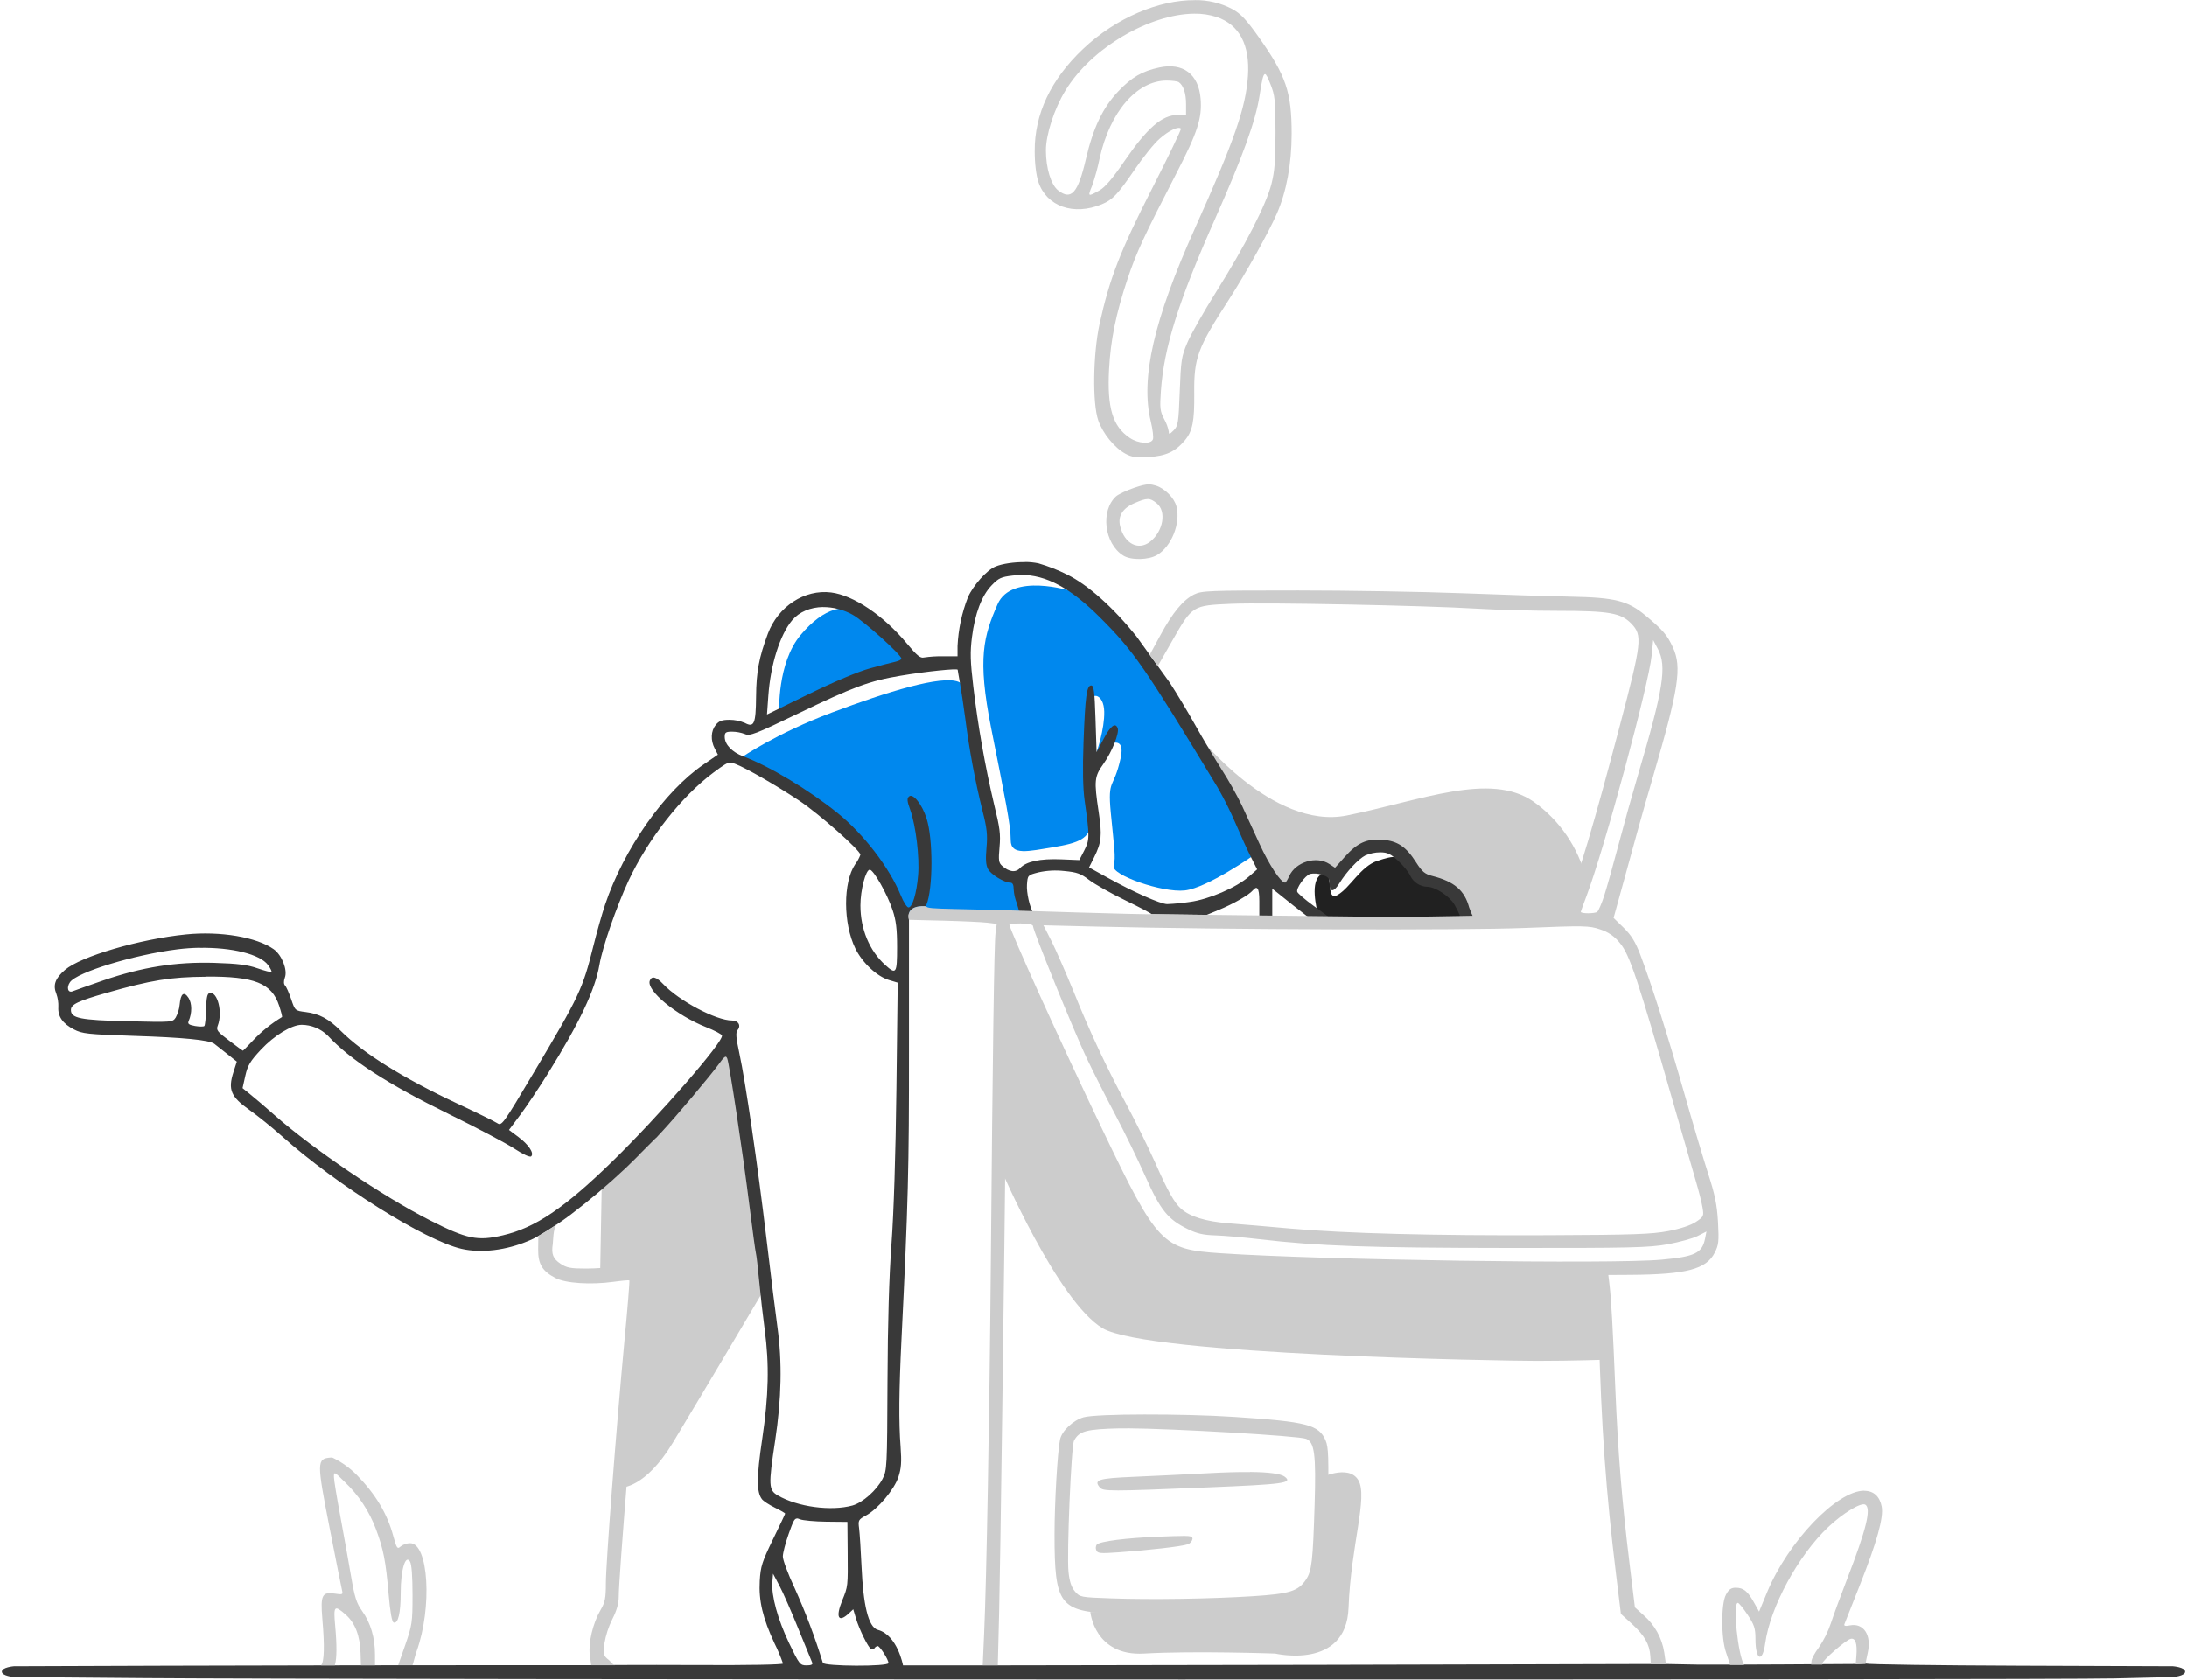 <svg width="1014" height="779" viewBox="0 0 1014 779" fill="none" xmlns="http://www.w3.org/2000/svg">
<path d="M463.85 541.79C463.85 541.79 490.37 603.53 511.2 616C532.03 628.47 696.82 631.15 712.72 631.15C728.62 631.15 745.11 630.59 745.11 630.59L743.11 587.97C743.11 587.97 577.11 585.32 561.75 583.97C546.39 582.62 529.75 575.45 521.03 552.72C512.31 529.99 465.53 436.05 465.53 436.05L463.85 541.79Z" fill="#CCCCCC"/>
<path d="M555.14 340.64C555.14 340.64 589.91 385.17 624.46 378.21C659.01 371.25 690.89 357.85 710.98 371.78C723.091 380.367 731.734 393.001 735.35 407.4L728.52 427H679.64C679.64 427 679.91 413.47 667.99 410C656.07 406.53 650.58 397.14 644.99 392.59C639.4 388.04 624.23 399.59 621.99 403.59C619.75 407.59 614.35 400.9 608.99 403.05C603.63 405.2 597.74 413.36 597.74 413.36C597.74 413.36 590.31 418 580.4 396C570.49 374 555.14 340.62 555.14 340.62V340.64Z" fill="#CCCCCC"/>
<path d="M355.51 596C355.51 596 324.82 647.85 312 669.07C299.18 690.29 288.13 689.9 288.13 689.9L296.84 586.67L278.28 589.89L279.04 547.66C279.04 547.66 323.93 502.2 327.14 497.84C330.35 493.48 337.94 484.78 337.94 484.78C337.94 484.78 347.79 535.16 349.12 556.18C350.047 569.619 352.185 582.946 355.51 596Z" fill="#CCCCCC"/>
<path d="M505.53 747.58C505.53 747.58 507.41 768.2 530.45 766.87C553.49 765.54 591.25 766.87 591.25 766.87C591.25 766.87 624.19 774.63 625.25 745.7C626.31 716.77 634.35 694.28 629.8 686.51C625.25 678.74 611.59 685.7 611.59 685.7C611.59 685.7 614.53 729.63 605.43 736.87C596.33 744.11 571.14 743.87 551.05 745.7C530.96 747.53 505.53 747.58 505.53 747.58Z" fill="#CCCCCC"/>
<path d="M610.94 423.54C610.73 422.13 606.87 408.2 612.94 405.33C619.01 402.46 614.15 418.52 620.11 415.1C626.07 411.68 630.82 401.78 638.66 399.23C646.5 396.68 649.24 396.23 653.53 401.78C657.82 407.33 664.11 406 670.13 411.78C676.15 417.56 681.44 426.24 679.64 426.98C677.84 427.72 613.64 427.38 613.28 427.38C612.92 427.38 610.94 423.56 610.94 423.56V423.54Z" fill="#212121"/>
<path d="M343.88 351.23C343.88 351.23 360.03 340.09 385.74 330.44C411.45 320.79 436.51 313.01 444.41 316.21C452.31 319.41 449.55 338.43 453.17 351.55C456.79 364.67 462.01 381.29 461.34 389.32C460.67 397.35 461.01 403.24 464.79 404.76C468.57 406.28 469.79 404.57 472.28 412.53C474.77 420.49 478.05 424.65 475.28 425.12C472.51 425.59 427.65 424.55 422.06 423.7C416.47 422.85 412.3 405.23 400.56 391.5C388.82 377.77 343.86 351.23 343.86 351.23H343.88Z" fill="#0088EE"/>
<path d="M497.37 274.35C496.37 273.97 468.96 265.45 462.52 280.22C456.08 294.99 453.05 305.03 459.52 337.61C465.99 370.19 468.61 382.5 468.61 389.7C468.61 396.9 476.75 394.81 488.31 392.92C499.87 391.03 505.92 388.92 505.73 380.8C505.54 372.68 505.54 330.04 505.73 325.49C505.92 320.94 511.79 321.7 511.98 330.03C512.17 338.36 508.45 348.78 508.45 348.78C508.45 348.78 522.78 337.23 519.56 351.78C516.34 366.33 513.5 360.69 515.01 376.78C516.52 392.87 517.48 397.43 516.34 401.6C515.2 405.77 538.88 414.1 549.34 412.96C559.8 411.82 581.53 396.48 581.53 396.48C581.53 396.48 567.9 361.07 547.44 329.06C526.98 297.05 497.44 274.32 497.44 274.32L497.37 274.35Z" fill="#0088EE"/>
<path d="M361.29 330.39C361.29 330.39 360.22 307.62 371.2 294.5C382.18 281.38 392.36 279.77 399.6 284.5C406.84 289.23 423.17 307.93 423.17 307.93C423.17 307.93 378.84 317.84 361.29 330.43V330.39Z" fill="#0088EE"/>
<path d="M475.31 260.7C470.31 260.64 464.75 261.41 461.48 262.78C457.48 264.45 451.21 271.48 448.76 277.01C445.944 284.234 444.32 291.866 443.95 299.61V304.36H437.2C434.253 304.304 431.306 304.492 428.39 304.92C426.75 305.36 425.11 304.02 420.47 298.44C409.64 285.44 395.74 276.08 385.34 274.78C373.03 273.24 360.76 281.23 356.03 293.87C351.92 304.87 350.66 311.55 350.56 323.04C350.44 335.78 349.66 337.6 345.32 335.27C343.073 334.323 340.659 333.837 338.22 333.84C334.76 333.84 333.36 334.36 331.87 336.2C329.59 339.01 329.41 343.38 331.41 347.2L332.86 350.01L326.16 354.6C307.98 367.06 289.26 393.73 280.57 419.54C279.14 423.8 276.66 432.54 275.05 439.04C270.22 458.52 268.58 462.04 247.72 497.04C232.95 521.87 232.65 522.29 230.46 520.85C229.24 520.05 221.09 516.05 212.35 511.96C186.94 500.06 168.35 488.46 158.04 478.15C152.45 472.53 148.04 470.15 141.67 469.37C136.83 468.76 136.8 468.73 135.01 463.43C134.01 460.51 132.74 457.64 132.16 457.06C131.58 456.48 131.42 455.17 132.08 453.42C133.42 449.89 130.69 442.92 126.91 440.23C119.02 434.61 102.17 431.76 86.29 433.36C64.8 435.52 37.5 443.52 30.14 449.83C25.62 453.7 24.45 456.89 26.14 460.94C26.835 462.903 27.147 464.98 27.06 467.06C26.77 471.41 29.06 474.73 34.27 477.43C38.14 479.43 40.55 479.71 62 480.43C84.92 481.15 97 482.34 99.35 484.08C99.99 484.55 102.6 486.61 105.15 488.65L109.8 492.37L108.22 497.3C105.64 505.36 107.04 508.66 115.62 514.75C119.53 517.52 126.28 522.97 130.62 526.85C155.93 549.52 197.05 575.34 214 579.21C223.12 581.3 234.77 579.89 245.1 575.46C250.66 573.38 262.45 565.02 264.43 563.46C273.407 556.649 282.012 549.362 290.21 541.63C293.9 538.12 304.21 527.74 304.21 527.74L307.46 524.24C313.6 517.64 329.62 498.58 333.03 493.84C335.93 489.84 336.55 489.36 337.19 490.91C338.19 493.39 344.33 533.91 347.49 559.24C348.9 570.52 350.25 580.42 350.49 581.24C350.73 582.06 351.42 587.92 352.01 594.24C352.6 600.56 353.74 610.6 354.54 616.53C356.73 632.77 356.41 647.19 353.39 667.47C350.75 685.24 350.73 691.97 353.29 695.32C353.96 696.18 356.64 697.95 359.29 699.24C361.94 700.53 364.04 701.77 364.04 701.98C364.04 702.19 361.48 707.58 358.36 713.98C353.36 724.32 352.64 726.44 352.26 733.18C351.74 742.41 353.63 750.38 359.12 762.18C360.626 765.192 361.936 768.299 363.04 771.48C363.04 772.01 347.04 772.31 324.12 772.19C296.12 772.05 274.22 772.26 274.22 772.26H232.51C209.64 772.26 129.51 772.32 77.06 772.51L6.43 772.76C6.43 772.76 0.87 773.23 0.87 775.26C0.87 777.29 6.43 777.76 6.43 777.76L66.93 778.26C159.26 779.02 949.71 779.16 980.43 778.41L1007.43 777.76C1007.43 777.76 1013.12 777.33 1013.12 775.26C1013.12 773.19 1007.43 772.76 1007.43 772.76L936.18 772.5C897.66 772.36 866.07 771.92 865 771.5L860.42 771.7C860.42 771.7 795.2 772.14 787.19 771.99L772.45 771.71H765.45L614 772.09L462.6 772.34H418.68C418.68 772.34 416.12 758.34 407.01 755.88C402.44 754.65 400.23 743.79 399.47 726.88C399.12 719.18 398.6 711.08 398.32 708.88C397.82 705.09 397.99 704.77 401.48 702.88C406.91 699.98 414.61 690.88 416.55 685C417.86 681 418.07 678.12 417.55 670.93C416.67 659.49 416.8 645.03 417.98 620.85C421.06 557.99 421.48 541.85 421.44 486.74V426.62C419.97 419.86 427.57 420.16 429.44 420.33C429.378 420.073 429.414 419.803 429.54 419.57C432.6 412.16 432.65 389.19 429.62 379.65C427.56 373.13 423.36 367.82 421.5 369.37C420.45 370.24 420.5 371.43 422.05 375.68C424.65 383.07 426.38 397.56 425.68 405.93C424.98 414.3 423.02 420.85 421.22 420.85C420.5 420.85 418.9 418.35 417.66 415.29C412.46 402.5 400.35 386.71 388.29 377.03C374.86 366.23 356.78 355.37 344.72 350.84C339.39 348.84 336.02 345.3 336.02 341.71C336.02 339.71 336.51 339.35 339.48 339.35C341.504 339.372 343.508 339.751 345.4 340.47C347.59 341.47 350.29 340.47 369.69 331.08C395.92 318.44 403.03 315.81 417.47 313.39C429.27 311.39 444.02 309.88 444.02 310.62C444.02 310.87 444.49 313.49 445.02 316.46C445.55 319.43 446.73 327.02 447.55 333.34C449.398 347.761 452.069 362.064 455.55 376.18C457.6 384.13 457.92 387.18 457.38 393.18C456.9 398.49 457.09 401.18 458.06 403.02C459.42 405.57 465.62 409.35 468.43 409.35C469.48 409.35 469.97 410.35 469.97 412.35C470.095 414.582 470.585 416.778 471.42 418.85L472.86 423.85C472.86 423.85 479.39 424.07 479.36 424.02C477.31 420.73 475.89 413.84 476.14 410.3C476.46 405.88 476.48 405.86 481.46 404.58C485.398 403.708 489.453 403.495 493.46 403.95C499.35 404.51 501.14 405.15 504.96 408.09C507.45 410 514.96 414.26 521.74 417.54C528.52 420.82 533.9 423.68 533.97 423.98L559.47 424.3L565.1 421.99C571.93 419.18 579.1 415.05 580.89 412.92C582.68 410.79 583.89 411.27 583.89 417.86V425.78H589.89V412.16L592.24 414C593.54 415 596.96 417.74 599.83 420.08L606.94 425.61L617.72 426.45L608.92 420C605.06 417.19 601.75 414.3 601.49 413.64C600.85 412 604.98 406.19 607.42 405.3C609.257 404.947 611.154 405.085 612.92 405.7C615.86 406.65 616.42 407.31 616.42 409.7C616.42 413.96 618.42 413.91 621.04 409.59C624.34 404.23 629.78 398.41 633.04 396.73C635.205 395.799 637.534 395.31 639.89 395.29C643.26 395.29 644.72 395.98 648.33 399.29C650.73 401.5 653.23 404.6 653.88 406.16C654.589 407.637 655.687 408.892 657.056 409.791C658.425 410.69 660.014 411.198 661.65 411.26C665.41 411.26 671.96 415.53 674.36 419.54C675.65 421.71 677.81 426.38 677.62 426.96L683.62 426.47C682.661 424.658 681.839 422.776 681.16 420.84C679.05 412.95 674.27 408.84 664.16 406.27C660.61 405.37 659.37 404.33 656.52 399.87C651.87 392.6 647.9 389.97 640.86 389.46C633.6 388.93 629.33 390.89 623.44 397.46L619 402.45L616.38 400.72C610.38 396.78 600.68 399.72 597.74 406.34C597.01 407.99 596.17 409.34 595.86 409.34C593.86 409.34 588.49 401.18 583.97 391.34C581.07 385.02 577.35 376.95 575.71 373.34C572.983 367.858 569.979 362.518 566.71 357.34C563.38 352.09 557.71 342.62 554.19 336.29C550.67 329.96 545.32 321.11 542.39 316.61L526.91 295.11C516.12 281.68 504.4 271.23 494.82 266.51C490.532 264.361 486.057 262.607 481.45 261.27C479.433 260.859 477.379 260.651 475.32 260.65L475.31 260.7ZM473.26 266.65C484.97 266.56 496.33 272.7 509.97 286.31C525.74 302.05 530.45 308.87 564.53 365.15C567.634 370.563 570.425 376.149 572.89 381.88C575.22 387.35 578.43 394.38 580.01 397.51L582.88 403.19L579.21 406.41C573.27 411.63 560.54 417.11 551.61 418.3C548.131 418.825 544.626 419.159 541.11 419.3C537.92 419.19 525.66 413.75 513.62 407.09L504.94 402.29L507.29 397.59C510.72 390.73 511.05 387.49 509.41 376.64C507.19 361.92 507.41 360.18 511.64 354.24C515.56 348.77 519.08 339.95 518.23 337.72C517.16 334.93 514.93 336.61 511.74 342.61L508.43 348.82L507.93 333.36C507.52 320.58 507.17 317.89 505.93 317.89C503.83 317.89 503.16 322.89 502.37 344.39C501.92 356.9 502.09 365.64 502.9 371.39C505.25 387.96 505.23 389.52 502.73 394.39L500.41 398.89L491.89 398.54C482.25 398.15 475.82 399.54 473 402.54C470.9 404.8 467.87 404.46 464.6 401.54C463.04 400.16 462.87 398.95 463.42 392.9C463.97 386.85 463.56 383.9 460.97 373.37C456.697 355.269 453.458 336.94 451.27 318.47C449.86 306.68 449.75 302.47 450.64 295.47C452.04 284.47 455.15 276.26 459.76 271.47C462.97 268.11 464.17 267.56 469.6 266.94C470.812 266.799 472.03 266.723 473.25 266.71L473.26 266.65ZM381.49 281.55C386.262 281.527 390.962 282.714 395.15 285C400.15 287.67 417.92 303.65 417.92 305.45C417.92 305.91 416.69 306.55 415.17 306.88C413.65 307.21 408.37 308.58 403.42 309.94C397.88 311.46 386.98 316.04 375.02 321.88L355.62 331.36L356.23 322.86C357.23 308.28 361.64 294.35 367.29 287.65C370.63 283.7 375.79 281.65 381.49 281.53V281.55ZM338.81 353.75C339.639 353.83 340.448 354.053 341.2 354.41C346.45 356.51 359.71 364.15 370.4 371.23C379.5 377.23 398.92 394.42 398.92 396.42C398.336 397.994 397.524 399.473 396.51 400.81C390.84 409.17 390.88 428.25 396.6 439.93C399.83 446.54 406.6 452.87 412.21 454.55L416.21 455.75L415.62 504.75C415.26 535.19 414.39 562.53 413.34 576.8C412.21 592.08 411.59 613.58 411.48 640.8C411.32 680.44 411.24 681.94 409.2 685.87C406.4 691.24 400.01 696.87 395.26 698.23C385.31 700.99 369.8 698.9 360.61 693.55C356.36 691.07 356.25 688.96 359.37 668.34C362.37 648.61 362.7 631.7 360.46 615.49C359.65 609.61 357.37 591.3 355.41 574.8C351.26 540.01 345.69 501.8 342.81 488.49C341.25 481.25 341.06 478.86 341.98 477.75C343.72 475.66 342.37 473.3 339.43 473.3C332.05 473.3 314.87 464.21 307.5 456.41C304.29 453.02 302.19 452.47 301.29 454.81C299.55 459.34 313.58 470.91 327.4 476.38C331.24 477.89 334.54 479.63 334.75 480.24C335.66 482.98 305.47 517.66 283.75 538.8C261.66 560.31 248.21 569.39 233.18 572.92C221.38 575.69 216.53 574.69 199.25 565.92C177.55 554.92 145.14 532.92 127.25 517.14C123.31 513.65 118.38 509.41 116.25 507.72L112.46 504.65L113.74 498.93C114.81 494.12 115.99 492.15 121 486.8C127.2 480.18 135.22 475.3 139.9 475.3C144.362 475.344 148.638 477.093 151.85 480.19C162.4 491.57 179.6 502.71 208.36 516.81C221.01 523.01 234.51 530.13 238.36 532.64C242.67 535.45 245.71 536.84 246.29 536.27C247.74 534.81 245.12 530.87 240.29 527.27L235.98 524.04L241.3 516.92C244.22 513 249.98 504.4 254.09 497.8C268.72 474.31 275.96 459.03 277.95 447.43C279.39 439.07 285.76 420.66 291.47 408.37C300.47 389.12 316.06 369.24 330.9 358.24C335.54 354.8 337.15 353.67 338.72 353.7L338.81 353.75ZM403.25 403.35C405 403.35 411.35 414.57 413.85 422.06C415.45 426.86 415.93 430.81 415.93 439.31C415.93 451.56 415.51 452.18 410.39 447.52C403.08 440.87 398.93 430.86 398.93 419.94C398.92 412.81 401.39 403.35 403.25 403.35ZM92.63 439.58C107.28 439.34 120.53 442.48 124.28 447.58C125.38 449.08 126.09 450.51 125.85 450.75C125.61 450.99 122.71 450.25 119.41 449.1C114.78 447.47 110.25 446.9 99.41 446.57C81.61 446.02 65.78 448.57 47.91 454.71C41.04 457.09 34.68 459.36 33.79 459.71C31.54 460.71 30.71 458.04 32.47 455.52C35.73 450.88 62.1 442.81 82.36 440.26C85.765 439.838 89.19 439.598 92.62 439.54L92.63 439.58ZM95.42 452.94C117.97 452.8 125.98 455.94 129.42 466.44C130.34 469.21 130.94 471.58 130.75 471.7C125.833 474.678 121.336 478.3 117.38 482.47C114.86 485.15 112.72 487.33 112.6 487.31C112.48 487.29 109.6 485.17 106.24 482.62C100.7 478.44 100.17 477.74 100.99 475.62C103.31 469.5 100.89 459.8 97.22 460.56C96.1 460.79 95.7 462.56 95.57 468.03C95.47 471.97 95.1 475.49 94.75 475.85C94.4 476.21 92.45 476.19 90.43 475.85C87.54 475.31 86.92 474.85 87.48 473.54C89.1 469.84 89.07 465.33 87.41 462.8C85.3 459.57 83.76 460.8 83.3 465.96C83.099 468.041 82.483 470.061 81.49 471.9C80.02 474.14 79.95 474.15 59.2 473.65C37.2 473.13 32.89 472.27 32.89 468.41C32.89 465.83 36.1 464.29 49.39 460.49C70.01 454.6 79.13 453.11 95.39 453.01L95.42 452.94ZM369.42 704.2C369.931 704.253 370.428 704.395 370.89 704.62C372.27 705.17 377.78 705.68 383.14 705.74L392.89 705.84L393.01 719.34C393.15 735.96 393.19 735.62 390.46 742.34C387.35 750.03 388.69 752.75 393.46 748.34L395.6 746.34L396.88 750.62C398.38 755.62 402.48 763.98 403.88 764.83C404.011 764.905 404.156 764.954 404.306 764.973C404.456 764.992 404.608 764.981 404.754 764.941C404.9 764.901 405.037 764.833 405.156 764.74C405.275 764.647 405.375 764.532 405.45 764.4C405.611 764.136 405.828 763.909 406.085 763.737C406.342 763.564 406.634 763.449 406.94 763.4C407.94 763.4 411.94 769.66 411.94 771.27C411.94 772.96 382.01 772.84 381.51 771.15C377.861 759.283 373.469 747.657 368.36 736.34C365.36 729.98 362.94 723.45 362.96 721.84C362.98 720.23 364.22 715.47 365.71 711.28C367.71 705.73 368.28 704.28 369.47 704.28L369.42 704.2ZM358.42 729.84L361.34 735.34C362.95 738.34 366.91 747.34 370.14 755.34C373.37 763.34 376.28 770.41 376.58 771.09C376.96 771.95 376.13 772.34 373.97 772.34C370.97 772.34 370.6 771.9 365.89 762.09C360.63 751.09 357.59 740.09 358.11 733.74L358.42 729.84Z" fill="#393939"/>
<path d="M554.05 0.08C537.49 -0.07 517.49 8.2 502.15 22.71C487.21 36.84 479.62 52.9 479.73 70.14C479.73 75.9 480.42 81.31 481.43 84.35C485.21 95.73 497.81 100.16 510.91 94.7C515.91 92.62 518.25 90.14 526.13 78.6C529.97 72.96 535.13 66.53 537.69 64.32C542 60.53 546.37 58.46 547.55 59.64C547.84 59.93 541.81 72.47 534.14 87.51C519.4 116.39 514.42 129.26 509.79 150.35C506.79 164.19 506.45 187.06 509.21 194.95C511.32 201.02 516.7 207.62 521.78 210.4C524.78 212.04 526.78 212.31 532.68 211.95C540.68 211.46 544.97 209.45 549.35 204.24C552.94 199.97 553.86 195.41 553.72 182.34C553.56 165.99 555.27 161.34 569.72 139.06C577.8 126.49 588 108.2 592 99.11C596.48 88.88 598.85 76.11 598.88 62.11C598.88 42.78 596.34 35.22 583.75 17.41C577.93 9.18 575.35 6.41 571.39 4.23C566.042 1.403 560.068 -0.032 554.02 0.06L554.05 0.08ZM553.64 6.36C557.198 6.286 560.743 6.807 564.13 7.9C574.65 11.48 579.59 20.81 578.62 35.27C577.62 49.93 572.39 65.02 554.06 105.85C534.96 148.42 528.76 175.48 533.56 195.36C534.46 199.1 534.93 202.88 534.56 203.76C533.65 206.12 527.78 205.76 523.81 203.07C515.88 197.73 513.3 189.2 514.22 171.35C514.92 157.72 517.44 145.41 522.8 129.35C526.89 117.11 530.33 109.7 545.59 80.1C555.29 61.3 557.42 54.71 556.67 45.7C555.73 34.39 548.52 28.96 537.55 31.3C529.55 33 524.65 35.86 518.55 42.3C511.34 49.86 506.85 59.24 503.46 73.82C499.8 89.54 496.67 93.06 490.59 88.28C487.28 85.68 484.93 77.97 484.93 69.73C484.93 62.4 488.79 50.46 493.93 42.06C506.11 21.97 533.3 6.53 553.7 6.36H553.64ZM586.55 34.36C587.14 34.47 587.87 36.06 588.99 38.88C591.16 44.31 591.37 46.35 591.4 61.36C591.4 74.41 591.02 79.42 589.5 85.36C587.06 94.91 577.17 114.22 563.89 135.36C558.19 144.44 552.19 155.01 550.55 158.87C547.8 165.33 547.55 167.06 547 181.59C546.45 196.12 546.26 197.48 544.17 199.59C542.28 201.49 541.92 201.59 541.92 200.15C541.528 198.113 540.805 196.153 539.78 194.35C537.88 190.7 537.71 189.23 538.26 181.35C539.71 161.03 546.37 139.85 563.38 101.5C576.22 72.57 582.23 55.92 583.99 44.41C585.09 37.31 585.68 34.27 586.55 34.41V34.36ZM540.93 37.36C543.4 37.36 545.93 37.69 546.53 38.09C548.68 39.53 549.93 43.26 549.93 48.26V53.32H546.07C538.76 53.32 531.9 59.32 521.15 75C515.91 82.67 512.34 86.86 509.82 88.26C504.34 91.34 504.22 91.26 506.39 86.06C507.797 81.97 508.943 77.795 509.82 73.56C514.53 51.97 527.07 37.39 540.93 37.36ZM532.76 224.64C531.06 224.64 529.2 225.12 525.76 226.28C522.32 227.44 518.55 229.28 517.53 230.15C510.13 236.82 511.96 252.15 520.82 257.68C524.46 259.94 532.64 259.77 536.59 257.36C543.22 253.36 547.45 242.69 545.5 234.96C544.5 230.96 540.05 226.46 535.93 225.23C534.895 224.876 533.813 224.677 532.72 224.64H532.76ZM532.15 231.46C533.57 231.46 534.65 232.1 536.29 233.39C540.97 237.08 539.4 246.39 533.29 251.23C527.84 255.52 521.36 252.23 519.36 244.05C518.22 239.42 520.49 235.74 525.92 233.4C528.92 232.11 530.71 231.47 532.13 231.47L532.15 231.46ZM600.93 273.85C560.35 273.85 557.18 273.96 553.65 275.71C548.57 278.24 543.73 284.07 538.07 294.51L533.07 303.7L536.82 308.91L543.82 296.64C552.82 280.9 553.01 280.79 570.72 280.04C586.82 279.35 660.58 280.81 684.93 282.29C694.01 282.85 710.93 283.29 722.5 283.29C746.19 283.29 751.59 284.29 756.36 289.23C761.59 294.68 761.24 297.71 751.04 336.5C739.04 382.06 731.77 406.55 727.3 416.32L723.65 424.32H704.37C699.98 424.32 653.98 425.32 645.83 425.27L559.43 424.27L533.93 423.94C533.93 424.34 464.63 422.1 464.63 422.1C460.12 421.98 450.2 421.74 442.63 421.57C432.41 421.34 429.71 421.18 429.39 420.3C427.53 420.13 419.93 419.83 421.39 426.59L437.39 426.98C446.21 427.21 455.39 427.63 457.78 427.92L462.13 428.46L461.57 432.63C460.95 437.24 460.23 487.86 459.38 586.81C458.78 655.99 457.38 733.26 456.28 757.56L455.62 772.3H462.62L463.23 748.06C463.81 724.29 465.42 604.66 466.58 498.01C466.9 468.42 467.38 444.42 467.64 444.68C467.9 444.94 472.28 454.52 477.39 465.98C489.7 493.62 498.88 513.18 510.39 536.41C533.39 582.63 536.39 585.34 567.56 587.25C600.43 589.25 634.08 590.32 686.99 590.98L740.58 591.63L741.27 617.72C742.41 661.49 744.58 692 749.27 730.15L751.52 748.48L756.65 753.14C762.46 758.43 764.87 762.64 765.18 768.07L765.41 771.8H772.41L771.63 766.38C770.583 759.647 767.173 753.506 762.01 749.06L758.01 745.45L755.46 724.64C751.98 696.16 750.14 673.37 748.92 643.82C747.77 615.57 747.06 602.98 746.25 596.07L745.69 591.32L756.03 591.26C781.96 591.08 791.13 588.66 795.03 580.99C796.9 577.33 797.03 575.74 796.56 566.76C796.1 558.76 795.15 554.07 791.97 544.24C789.77 537.41 784.77 520.58 780.85 506.83C773.38 480.6 765.67 456.3 760.54 442.83C758.23 436.77 756.36 433.75 752.81 430.28L748.12 425.71L752.39 410.27C754.74 401.77 757.83 390.55 759.26 385.33C760.69 380.11 763.9 368.85 766.39 360.33C778.39 319.27 779.89 309.42 775.63 300.21C772.95 294.43 771.1 292.28 762.92 285.44C754.74 278.6 748.73 277.12 728.35 276.73C719 276.55 696.28 275.83 677.86 275.13C659.44 274.43 624.78 273.84 600.86 273.84L600.93 273.85ZM766.49 296.85L768.71 301.05C772.91 309.05 771.24 319.51 759.32 359.85C756.88 368.1 752.86 382.49 750.39 391.85C747.92 401.21 744.95 411.78 743.79 415.36C742.63 418.94 741.18 422.31 740.56 422.88C739.56 423.76 732.92 423.79 732.92 422.88C732.92 422.7 734.09 419.47 735.52 415.69C743.9 393.51 764.46 317.55 765.81 303.82L766.49 296.85ZM473.43 428.35C476.83 428.35 478.93 428.78 478.93 429.47C478.93 431.57 498.07 478.67 503.84 490.78C507.01 497.42 513 509.26 517.16 517.09C521.32 524.92 527.55 537.71 531.03 545.51C538.08 561.31 541.46 565.51 550.85 570.1C554.94 572.1 558 572.8 563.35 572.95C567.24 573.06 576.5 573.86 583.93 574.73C611.33 577.93 634.24 578.73 698.93 578.79C756.3 578.84 764.51 578.65 773.24 577.08C778.63 576.08 784.89 574.39 787.13 573.24L791.21 571.16L790.57 574.41C789.21 581.21 785.88 582.82 770.26 584.24C747.26 586.34 612.43 584.39 565.99 581.24C538.76 579.42 536.81 577.38 510.99 523.59C492.26 484.59 467.93 430.91 467.93 428.59C467.93 428.4 470.4 428.26 473.43 428.26V428.35ZM483.79 429.13L508.61 429.73C567.49 431.16 678.12 431.51 706.92 430.36C734.69 429.25 736.74 429.29 741.84 431.01C745.543 432.141 748.798 434.404 751.15 437.48C755.54 442.69 759.51 454.58 775.48 510.34C780.13 526.58 785 543.45 786.31 547.84C787.62 552.23 789 557.73 789.38 560.03C790.05 564.03 789.94 564.3 786.25 566.74C783.84 568.33 779.08 569.9 773.42 570.97C765.84 572.42 757.06 572.72 717.92 572.88C664.32 573.11 624.11 572.07 598.42 569.8C588.52 568.93 575.61 567.8 569.73 567.36C558.96 566.49 551.73 564.27 547.57 560.56C544.49 557.8 541.57 552.67 535.57 539.1C532.42 532.1 526.42 519.94 522.23 512.1C513.122 495.247 504.989 477.885 497.87 460.1C494.1 450.91 489.39 440.17 487.41 436.25L483.79 429.13ZM304.15 527.84L301.72 530.27C300.39 531.6 299.33 532.66 297.05 534.92C297.27 535.78 294.53 570.67 293.38 581L292.8 586.16L286.53 587.25C281.631 587.956 276.689 588.324 271.74 588.35C264.52 588.35 262.74 588 259.82 586.06C256.49 583.82 255.54 581.71 256.31 576.88C256.47 575.88 256.41 569.7 258.13 567.88L257.8 568.09C255.31 569.76 252.5 571.56 249.92 573.03L249.6 573.23L249.52 579.34C249.43 586.22 251.4 589.53 257.52 592.72C262.23 595.19 273.87 595.95 284.46 594.49C288.31 593.96 291.62 593.67 291.81 593.84C292 594.01 291 606.72 289.52 622C285.63 663.72 280.92 725.24 280.92 734.39C280.92 741.15 280.53 743.15 278.48 746.64C274.91 752.72 272.73 761.89 273.48 767.57L274.11 772.3H285.17C283.96 771.99 283.07 770.47 282.34 769.89C279.78 767.89 279.64 767.35 280.23 762.28C280.888 758.354 282.121 754.546 283.89 750.98C285.97 746.93 286.89 743.64 286.89 740.48C286.89 731.56 293.62 648.86 299.79 581.87C300.86 570.32 302.26 553.44 302.92 544.37L304.15 527.84ZM530.61 656C516.87 656 505.39 656.47 502.42 657.3C497.59 658.66 492.32 663.61 491.49 667.57C490.3 673.27 488.92 696.91 488.92 711.69C488.92 744.24 491.26 747.35 516.42 748.37C550.69 749.76 589.05 748.54 598.67 745.77C601.843 744.867 604.784 743.293 607.294 741.153C609.805 739.014 611.826 736.359 613.22 733.37C614.97 729.37 615.22 725.91 615.68 700.37C616.12 675.88 615.96 671.27 614.62 668.08C611.54 660.77 606.05 659.35 572.43 657.14C560.37 656.34 544.36 655.97 530.61 656ZM522.73 662.42C543.31 662.52 602.21 665.9 605.62 667.31C609.5 668.91 610.23 674.65 609.53 697.8C608.72 724.13 608.21 728.58 605.53 732.58C601.95 737.96 598.01 739.19 580.84 740.29C561.47 741.53 533.72 741.95 515.08 741.29C501 740.8 500.7 740.74 498.41 738.09C496.76 736.16 495.89 733.57 495.41 729.09C494.55 720.94 496.67 670.59 497.97 668.15C500.37 663.68 503.56 662.82 519.13 662.44C520.13 662.44 521.33 662.44 522.7 662.44L522.73 662.42ZM154 675.91C154 675.91 154 675.91 154.06 676C154.47 676 154.82 676 154.58 676C154.388 675.971 154.192 675.971 154 676V675.91ZM154.06 676C153.8 676 153.5 676 153.33 676C146.81 676.54 146.79 677.86 152.89 709C155.83 724 158.43 737.07 158.67 738C159.04 739.45 158.56 739.62 155.52 739.12C149.3 738.12 148.52 739.67 149.45 750.78C150.543 763.38 150.35 770.563 148.87 772.33C148.87 772.33 148.87 772.33 148.78 772.33H155.28C155.265 772.23 155.265 772.129 155.28 772.03C156.17 769.2 156.22 763.03 155.4 754.03C154.55 744.66 154.99 744.19 160.26 748.82C164.66 752.68 166.94 758.62 167.17 766.82L167.33 772.31H173.86V767.48C173.86 759.48 171.86 752.686 167.86 747.1C165.29 743.53 164.41 740.74 162.76 731.02C161.66 724.56 159.44 712.14 157.82 703.42C156.2 694.7 154.82 686.42 154.82 684.96C154.82 682.44 155.02 682.53 159.82 687.3C166.232 693.391 171.176 700.859 174.28 709.14C177.77 718.45 178.85 723.99 180.16 739.14C180.9 747.72 181.7 752.22 182.52 752.49C184.58 753.17 185.78 748.11 185.78 738.64C185.78 728.1 187.99 720.7 190.09 724.24C190.85 725.52 191.26 731.06 191.26 739.74C191.26 752.54 191.06 753.74 187.76 763.24L184.61 772.24H191.27C191.71 771.03 192.27 768.4 193.15 765.83C200.47 745.45 198.69 715.71 190.15 715.71C188.566 715.739 187.031 716.264 185.76 717.21C184.24 718.59 183.95 718.21 182.36 712.48C179.55 702 174.21 693.1 165.34 684C162.071 680.705 158.259 677.999 154.07 676H154.06ZM579.64 682.72C574.41 682.67 567.97 682.84 560.4 683.25C549.95 683.81 534.28 684.57 525.57 684.94C509.19 685.64 506.99 686.33 509.91 689.85C511.46 691.71 514.44 691.71 559.82 689.85C595.38 688.39 599.58 687.85 595.62 684.85C593.79 683.5 588.37 682.77 579.62 682.68L579.64 682.72ZM864.38 691.36C851.64 691.36 829.04 714.99 819.3 738.5L815.61 747.42L813.21 743.14C810.27 737.89 808.36 736.36 804.75 736.36C802.63 736.36 801.55 737.14 800.23 739.61C797.94 743.91 797.97 759.87 800.29 766.36C801.17 768.83 802.16 772.15 802.16 772.15H808.75C808.82 772.15 808.65 772.09 808.63 772.07C805.73 767.29 803.34 743.37 805.76 743.37C806.24 743.37 808.26 745.85 810.26 748.85C813.39 753.56 813.92 755.16 813.92 760.1C813.92 769.94 817.16 771.43 818.43 762.2C820.75 745.33 833.73 721.38 847.7 708.2C854.6 701.69 862.95 696.66 864.88 697.85C867.71 699.6 865.33 709.33 856.49 732.14C853.56 739.69 850.15 748.99 848.9 752.79C847.548 756.807 845.651 760.619 843.26 764.12C841.41 766.54 839.9 769.39 839.9 770.45C839.9 770.78 839.73 771.98 839.73 771.98H844.95C844.924 771.824 844.907 771.667 844.9 771.51C844.9 770.13 855.74 760.67 858 760.07C860.26 759.47 861.2 762.14 860.72 767.99L860.4 771.87L864.98 771.67C864.98 771.26 865.46 768.96 865.98 766.55C867.88 758.35 864.1 752.55 857.7 753.82C855.55 754.25 854.85 754.07 855.2 753.17C855.46 752.48 858.71 744.28 862.41 734.93C870.25 715.12 873.41 703.78 872.47 698.78C871.58 694.02 868.72 691.42 864.4 691.42L864.38 691.36ZM548.56 712.36C546.28 712.36 542.84 712.46 537.65 712.67C522.01 713.3 510.09 714.81 508.52 716.36C508.268 716.736 508.114 717.169 508.074 717.62C508.034 718.071 508.108 718.525 508.29 718.94C508.87 720.44 510.06 720.56 518.67 719.94C532.75 718.94 548.05 717.21 550.67 716.23C551.238 716.049 551.746 715.718 552.142 715.273C552.538 714.828 552.806 714.285 552.92 713.7C552.92 712.7 552.37 712.35 548.58 712.32L548.56 712.36Z" fill="#CCCCCC"/>
</svg>
